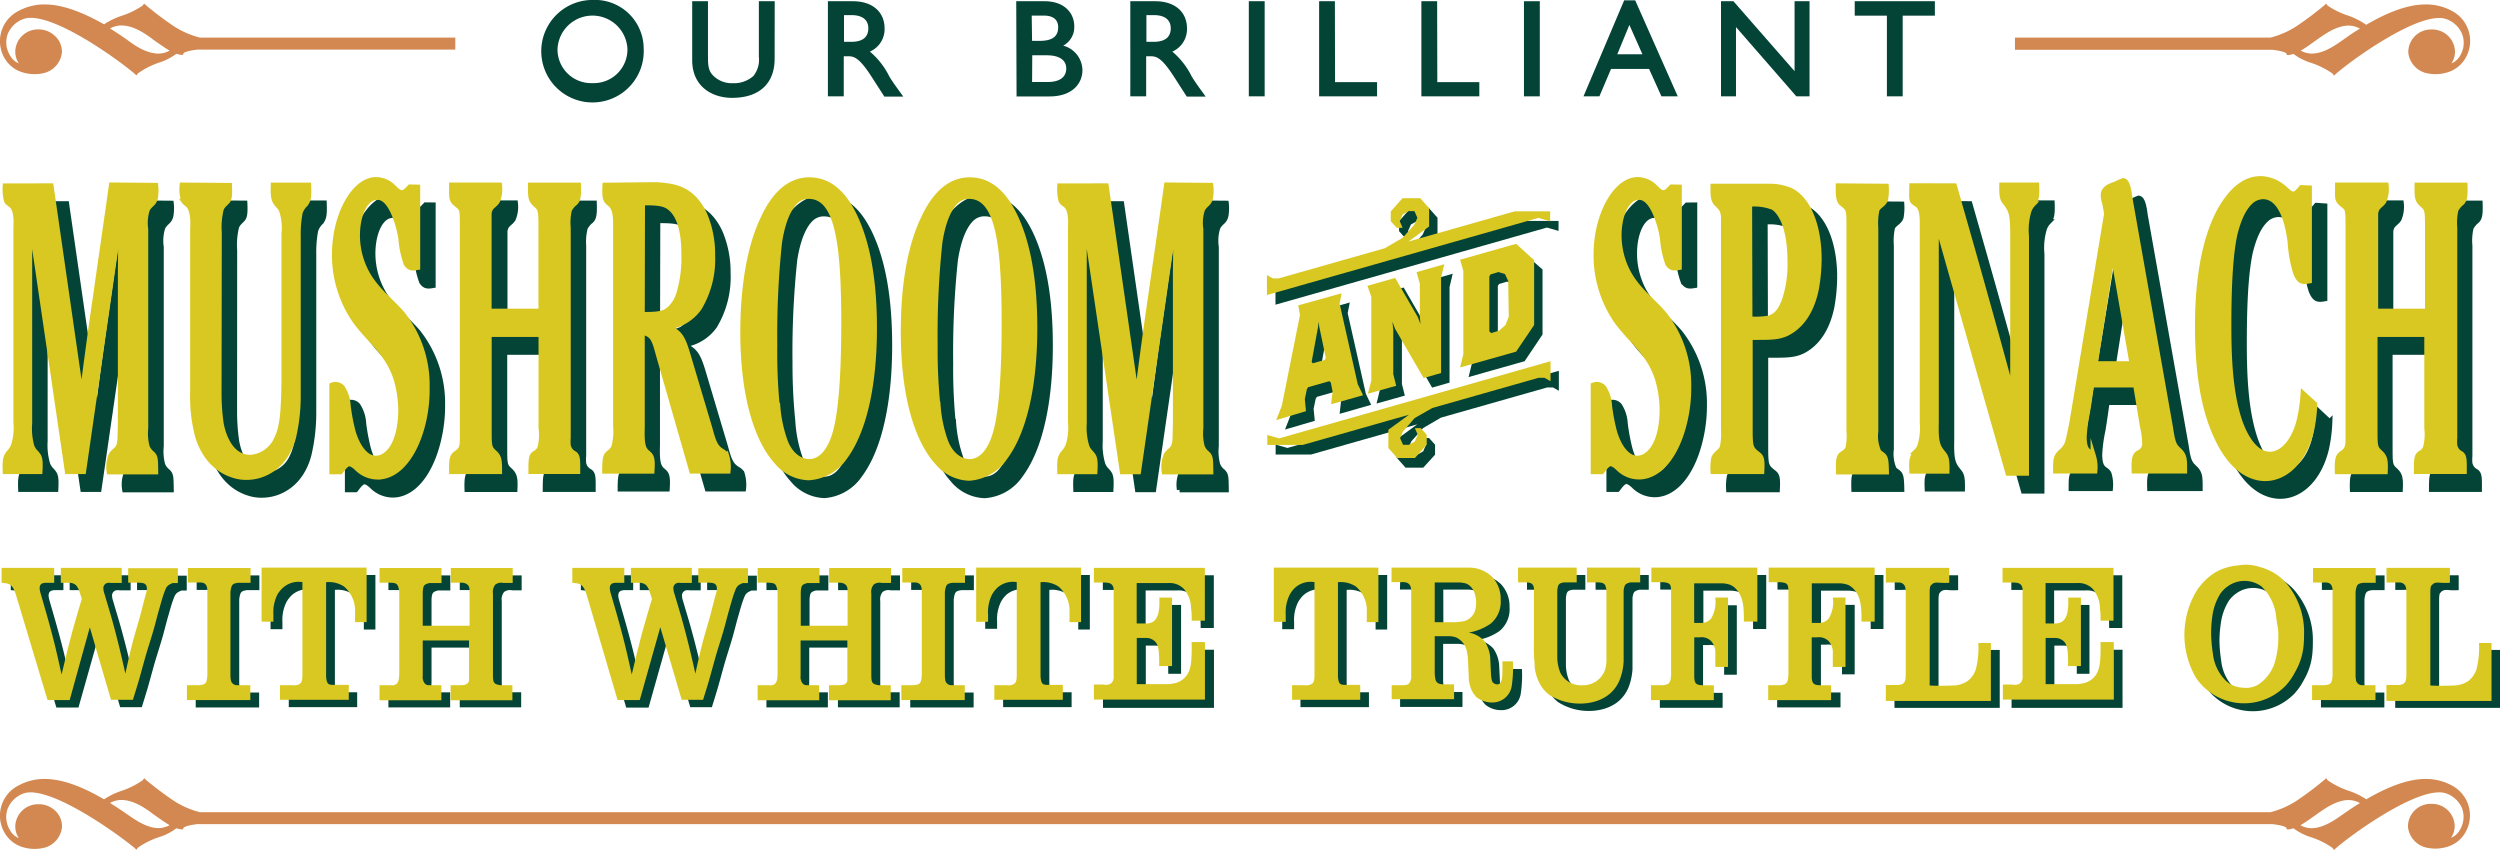 <svg xmlns="http://www.w3.org/2000/svg" viewBox="0 0 315.39 107.23"><defs><style>.cls-1,.cls-3,.cls-5{fill:#044437;}.cls-1,.cls-5{stroke:#044437;}.cls-1,.cls-2,.cls-5{stroke-miterlimit:10;}.cls-1,.cls-2{stroke-width:0.68px;}.cls-2,.cls-4{fill:#d9c822;}.cls-2{stroke:#d9c822;}.cls-5{stroke-width:0.31px;}.cls-6{fill:#d28850;}</style></defs><title>Asset 6</title><g id="Layer_2" data-name="Layer 2"><g id="Layer_1-2" data-name="Layer 1"><path class="cls-1" d="M8.38,25.72l3.88,26.89c.57-4.33,1.14-8.7,1.78-13,.66-4.69,1.35-9.32,2-14l5.54.05a5.37,5.37,0,0,1,0,1.24c-.09,1.13-.69,1-1.08,1.85a5.55,5.55,0,0,0-.18,2.42V56.26a6.65,6.65,0,0,0,.18,2.37,2.09,2.09,0,0,0,.54.77c.54.46.51.67.54,2.37H15.75A3.82,3.82,0,0,1,16,59.61C16.48,59,17,59,17.08,58c.06-.36.06-1.29.09-2.27,0-6.39,0-12.77,0-19.11l.09-8L12.47,61.72h-2L5.67,29V55.65A8.32,8.32,0,0,0,6,58.58a2.17,2.17,0,0,0,.51.77c.45.51.6.67.51,2.37H2.63c-.06-1.49.06-1.8.39-2.27a3.12,3.12,0,0,0,.66-1,7.66,7.66,0,0,0,.3-3V31c0-.31.18-2.16-.57-2.83-.24-.21-.51-.31-.63-.62a5.8,5.8,0,0,1-.15-1.8Z"/><path class="cls-1" d="M29.57,51.84a26.67,26.67,0,0,0,.27,3.86c.3,1.6,1.26,4.27,3.7,4.27a3.93,3.93,0,0,0,3.34-2.37c.72-1.44.87-3.35.93-7.16V31.7a7,7,0,0,0-.3-2.88,2.21,2.21,0,0,0-.51-.72c-.42-.52-.6-.77-.54-2.47h4.42c.06,1.6-.06,1.91-.39,2.37a2.56,2.56,0,0,0-.69,1.08,14.81,14.81,0,0,0-.24,3V52.2a23,23,0,0,1-.63,5.25c-1,3.66-3.7,5-5.87,5a5.14,5.14,0,0,1-1.71-.26c-.66-.21-3.37-1.13-4.49-5a19.45,19.45,0,0,1-.6-5.51V31.18c0-.31.18-2.16-.51-3-.18-.21-.42-.31-.57-.52a4.24,4.24,0,0,1-.24-2.06l5.93.05c.09,2-.18,1.85-.69,2.42a1.6,1.6,0,0,0-.36.57,9.47,9.47,0,0,0-.24,2.94Z"/><path class="cls-1" d="M54.62,25.88V36c-.6.1-1,.16-1.41-.46a11.94,11.94,0,0,1-.66-3.14,13,13,0,0,0-1-3.4c-.75-1.6-1.5-1.85-2-1.85-1.56,0-2.53,2.27-2.53,4.84a10,10,0,0,0,.45,2.94c1.05,3.4,3.43,4.84,5.27,7a14.44,14.44,0,0,1,3.07,9.22,18,18,0,0,1-.45,4.12c-.93,4.22-3.13,7.16-5.81,7.16a3.71,3.71,0,0,1-2.5-1c-.06-.05-.63-.67-1.08-.67s-1,.88-1.11,1H43.85V50.86a1.13,1.13,0,0,1,1.29.31,4.6,4.6,0,0,1,.72,2.27,25.65,25.65,0,0,0,.6,3.19c.57,2,1.63,3.45,2.92,3.45a2.07,2.07,0,0,0,1.26-.46c1.78-1.34,1.9-4.64,1.9-5.61A14.1,14.1,0,0,0,52,50.08c-1.09-3.45-3.46-4.89-5.24-7.42a14.55,14.55,0,0,1-2.56-8.4,15.06,15.06,0,0,1,.42-3.45c.84-3.4,2.74-5.87,4.81-5.87a3.11,3.11,0,0,1,1.93.72c.42.36.87.93,1.26.93s.54-.15,1.08-.72Z"/><path class="cls-1" d="M65,25.62a4,4,0,0,1-.27,2c-.39.62-.93.62-1.05,1.55,0,.26,0,1.29,0,2.16V41.53h6.59V31c0-2.63-.09-2.32-.9-3.14-.36-.41-.45-.72-.42-2.21h6c.06,1.75-.12,2-.6,2.37a3.16,3.16,0,0,0-.54.72A7.17,7.17,0,0,0,73.61,31V56.26c0,.41,0,.82,0,1.24a5.24,5.24,0,0,0,0,.93,1.46,1.46,0,0,0,.81,1.08c.42.31.39.82.39,2.21h-6c0-1.65.06-2,.51-2.27a1.49,1.49,0,0,0,.63-.67,6.63,6.63,0,0,0,.18-2.52V44.42H63.65V56.37c0,2.11,0,2.37.63,2.94s.72,1,.66,2.42h-6c-.06-1.85.18-2,.69-2.37s.66-.72.66-1.65V30.82c0-2.16,0-2.21-.72-2.78s-.6-.77-.6-2.42Z"/><path class="cls-1" d="M84.79,25.57c1.81.15,3.52.31,5,2.06a7.5,7.5,0,0,1,1.11,1.85,12.91,12.91,0,0,1,.93,5,11.94,11.94,0,0,1-1.69,6.64,5.76,5.76,0,0,1-4,2.37c1.63.77,1.93,1.29,2.68,3.86l2.68,9c.45,1.7.72,2.22,1.23,2.63.3.26.69.36.87.77a4.75,4.75,0,0,1,.18,1.91H89.25L85,47c-.57-2.16-.78-2.52-2.08-2.88V56.16c-.06,2,.09,2.68.6,3.14s.75.52.63,2.37H78.26c0-2.11.21-2,.75-2.47a1.43,1.43,0,0,0,.42-.62,7.43,7.43,0,0,0,.21-2.52V31c0-1.39,0-2.37-.63-3-.57-.51-.81-.46-.72-2.42ZM82.93,41.95c1.93,0,2.89-.05,3.64-.88a4.32,4.32,0,0,0,1-1.7,15.45,15.45,0,0,0,.66-4.79c0-.93.06-4.48-1.63-6-.78-.72-1.71-.77-3.64-.77Z"/><path class="cls-1" d="M98,30.2c.21-.41.39-.88.63-1.29.75-1.39,2.41-4,5.39-4,3.13,0,4.73,2.63,5.57,4.27,1.23,2.47,2.62,6.75,2.62,14.32,0,2.06,0,11.33-3.73,16.38A5.92,5.92,0,0,1,104,62.5a5.43,5.43,0,0,1-4-2c-2-2.21-4.27-7.06-4.27-16.53C95.72,42,95.75,35.46,98,30.2Zm2,23A17,17,0,0,0,101,58c.9,2.21,2.47,2.47,3,2.47,1,0,2.62-.67,3.46-4.27.6-2.52.93-6.85.93-13.24,0-10.15-.81-16-4.45-16a2.32,2.32,0,0,0-1.5.52c-.75.62-1.71,2.11-2.2,5.3a110.53,110.53,0,0,0-.6,13A70,70,0,0,0,100,53.18Z"/><path class="cls-1" d="M118.27,30.2c.21-.41.39-.88.63-1.29.75-1.39,2.41-4,5.39-4,3.13,0,4.73,2.63,5.57,4.27,1.23,2.47,2.62,6.75,2.62,14.32,0,2.06,0,11.33-3.73,16.38a5.92,5.92,0,0,1-4.54,2.63,5.43,5.43,0,0,1-4-2c-2-2.21-4.27-7.06-4.27-16.53C116,42,116,35.46,118.27,30.2Zm2,23a17,17,0,0,0,1,4.79c.9,2.21,2.47,2.47,3,2.47,1,0,2.62-.67,3.46-4.27.6-2.52.93-6.85.93-13.24,0-10.15-.81-16-4.45-16a2.32,2.32,0,0,0-1.5.52c-.75.62-1.71,2.11-2.2,5.3a110.5,110.5,0,0,0-.6,13A70,70,0,0,0,120.22,53.18Z"/><path class="cls-1" d="M141.48,25.72l3.88,26.89c.57-4.33,1.14-8.7,1.78-13,.66-4.69,1.35-9.32,2-14l5.54.05a5.39,5.39,0,0,1,0,1.24c-.09,1.13-.69,1-1.08,1.85a5.55,5.55,0,0,0-.18,2.42V56.26a6.65,6.65,0,0,0,.18,2.37,2.09,2.09,0,0,0,.54.77c.54.46.51.67.54,2.37h-5.87a3.82,3.82,0,0,1,.27-2.16c.45-.62.93-.62,1.05-1.6.06-.36.06-1.29.09-2.27,0-6.39,0-12.77,0-19.11l.09-8-4.79,33.12h-2L138.78,29V55.65a8.32,8.32,0,0,0,.33,2.94,2.17,2.17,0,0,0,.51.77c.45.51.6.67.51,2.37h-4.39c-.06-1.49.06-1.8.39-2.27a3.11,3.11,0,0,0,.66-1,7.66,7.66,0,0,0,.3-3V31c0-.31.18-2.16-.57-2.83-.24-.21-.51-.31-.63-.62a5.81,5.81,0,0,1-.15-1.8Z"/><path class="cls-1" d="M213.78,25.88V36c-.6.1-1,.16-1.41-.46a11.94,11.94,0,0,1-.66-3.14,13,13,0,0,0-1-3.4c-.75-1.6-1.5-1.85-2-1.85-1.56,0-2.53,2.27-2.53,4.84a10,10,0,0,0,.45,2.94c1.05,3.4,3.43,4.84,5.27,7A14.45,14.45,0,0,1,215,51.11a18.12,18.12,0,0,1-.45,4.12c-.93,4.22-3.13,7.16-5.81,7.16a3.71,3.71,0,0,1-2.5-1c-.06-.05-.63-.67-1.08-.67s-1,.88-1.11,1H203V50.86a1.13,1.13,0,0,1,1.29.31,4.6,4.6,0,0,1,.72,2.27,25.7,25.7,0,0,0,.6,3.19c.57,2,1.63,3.45,2.92,3.45a2.07,2.07,0,0,0,1.26-.46c1.78-1.34,1.9-4.64,1.9-5.61a14.05,14.05,0,0,0-.57-3.91c-1.08-3.45-3.46-4.89-5.24-7.42a14.55,14.55,0,0,1-2.56-8.4,15.05,15.05,0,0,1,.42-3.45c.84-3.4,2.74-5.87,4.81-5.87a3.11,3.11,0,0,1,1.93.72c.42.36.87.93,1.26.93s.54-.15,1.08-.72Z"/><path class="cls-1" d="M225.26,25.77a6.65,6.65,0,0,1,2.59.52c2.23,1.08,3.58,4.48,3.58,8.65a22.19,22.19,0,0,1-.33,3.66c-.78,4-2.86,5.25-3.67,5.67-1.17.57-2.26.52-4.7.52V56c0,2.58,0,2.83.93,3.55.48.36.63.57.54,2.21H218.1a6.71,6.71,0,0,1,.09-1.65c.21-.62.84-.77,1.08-1.39a8.28,8.28,0,0,0,.15-2.27V31.59c0-.52,0-1.08,0-1.65a2.51,2.51,0,0,0-.24-1.29,4,4,0,0,0-.66-.72c-.33-.41-.45-.72-.42-2.16ZM222.7,42.51a10.54,10.54,0,0,0,2.41-.1c.9-.26,1.5-.93,2-2.32a14.29,14.29,0,0,0,.69-4.89c0-4.17-1.14-6.18-2.14-6.8a6.54,6.54,0,0,0-3-.41Z"/><path class="cls-1" d="M239.9,25.77a6.81,6.81,0,0,1-.09,1.65c-.21.62-.84.77-1.08,1.29a7.84,7.84,0,0,0-.15,2.27v25.7a4.82,4.82,0,0,0,.36,2.52c.15.15.33.26.51.41.39.31.42.77.45,2.11h-6c-.06-1.8.09-2,.57-2.32a2,2,0,0,0,.6-.57,7.23,7.23,0,0,0,.15-2.27V30.93c0-2.11,0-2.27-.69-2.83-.48-.36-.69-.52-.66-2.37Z"/><path class="cls-1" d="M248.49,25.72c1.29,4.53,2.59,9.06,3.85,13.6,1.2,4.27,2.38,8.55,3.55,12.88V31.75c0-2.42-.21-3-.84-3.81-.42-.52-.57-.72-.54-2.32h4.36c.06,1.6-.09,1.85-.45,2.37a2.28,2.28,0,0,0-.57,1,8.46,8.46,0,0,0-.27,3.09V61.93h-2.29l-9.09-32V55.54c-.06,2.42.15,3,.81,3.81.42.51.57.72.54,2.32h-4.4c-.06-1.44,0-1.7.57-2.47a1.8,1.8,0,0,0,.48-.82,7.82,7.82,0,0,0,.27-2.83V31c0-1.18.06-2.52-.69-3s-.66-.41-.63-2.32Z"/><path class="cls-1" d="M275.77,56.21c.3,2.11.51,2.27,1.14,2.88s.63,1.13.63,2.52h-6.32c-.06-1.6.09-2,.57-2.27a1.24,1.24,0,0,0,.75-1.34,9.82,9.82,0,0,0-.27-2l-.87-5.25h-5.6c-.18,1.24-.33,2.47-.57,3.76a18.27,18.27,0,0,0-.36,2.83c0,2.11.84,1.7,1.17,2.42a4.74,4.74,0,0,1,.18,1.85h-4.91c0-1.49,0-1.8.75-2.47a2.44,2.44,0,0,0,.84-1.44c.15-.57.27-1.24.42-1.91l4.4-26.58c-.06-.46-.15-.93-.24-1.39a3.4,3.4,0,0,1-.18-1,.94.94,0,0,1,.21-.62c.33-.46,1-.62,1.48-.82a7.67,7.67,0,0,1,.81-.36c.51.05.69,1.18.81,2.11Zm-9.51-8.09H271L268.49,34Z"/><path class="cls-1" d="M293.27,26V37.67c-.81.15-1.23.15-1.69-1a16.4,16.4,0,0,1-.69-3.86,19.55,19.55,0,0,0-.45-2.37c-.3-1-1.05-3.4-3-3.4a2.39,2.39,0,0,0-1.35.46c-1.45,1.13-2,3.5-2.2,4.22-.51,2.32-.78,5.82-.78,11.59,0,4.17.18,8.81,1.5,12.41.84,2.21,2.11,3.86,3.7,3.86s3.1-1.7,3.73-4.33a20.06,20.06,0,0,0,.48-3.3l1.38,1.29a19.16,19.16,0,0,1-.42,3.35c-.93,3.91-3.34,6-5.81,6-1.33,0-4-.62-6.11-5.2-1.17-2.52-2.41-6.54-2.41-14,0-9,2-13.8,3.76-16.07.57-.77,2-2.52,4.15-2.52a4.57,4.57,0,0,1,2.53.82c.81.57,1.14,1.13,1.6,1.13.27,0,.51-.15,1.05-.82Z"/><path class="cls-1" d="M302.91,25.62a4,4,0,0,1-.27,2c-.39.62-.93.62-1.05,1.55,0,.26,0,1.29,0,2.16V41.53h6.59V31c0-2.63-.09-2.32-.9-3.14-.36-.41-.45-.72-.42-2.21h6c.06,1.75-.12,2-.6,2.37a3.15,3.15,0,0,0-.54.72,7.17,7.17,0,0,0-.15,2.27V56.26c0,.41,0,.82,0,1.24a5.24,5.24,0,0,0,0,.93,1.46,1.46,0,0,0,.81,1.08c.42.31.39.82.39,2.21h-6c0-1.65.06-2,.51-2.27a1.49,1.49,0,0,0,.63-.67,6.63,6.63,0,0,0,.18-2.52V44.42h-6.59V56.37c0,2.11,0,2.37.63,2.94s.72,1,.66,2.42h-6c-.06-1.85.18-2,.69-2.37s.66-.72.66-1.65V30.82c0-2.16,0-2.21-.72-2.78s-.6-.77-.6-2.42Z"/><path class="cls-2" d="M6.42,23.47l3.88,26.89c.57-4.33,1.14-8.7,1.78-13,.66-4.69,1.35-9.32,2-14l5.54.05a5.37,5.37,0,0,1,0,1.24c-.09,1.13-.69,1-1.08,1.85a5.55,5.55,0,0,0-.18,2.42V54a6.65,6.65,0,0,0,.18,2.37,2.09,2.09,0,0,0,.54.77c.54.46.51.67.54,2.37H13.8a3.82,3.82,0,0,1,.27-2.16c.45-.62.93-.62,1.05-1.6.06-.36.06-1.29.09-2.27,0-6.39,0-12.77,0-19.11l.09-8L10.52,59.47h-2L3.72,26.77V53.4A8.32,8.32,0,0,0,4,56.33a2.17,2.17,0,0,0,.51.77c.45.51.6.67.51,2.37H.68c-.06-1.49.06-1.8.39-2.27a3.11,3.11,0,0,0,.66-1,7.66,7.66,0,0,0,.3-3V28.73c0-.31.18-2.16-.57-2.83-.24-.21-.51-.31-.63-.62a5.81,5.81,0,0,1-.15-1.8Z"/><path class="cls-2" d="M27.61,49.59a26.67,26.67,0,0,0,.27,3.86c.3,1.6,1.26,4.27,3.7,4.27a3.93,3.93,0,0,0,3.34-2.37c.72-1.44.87-3.35.93-7.16V29.45a7,7,0,0,0-.3-2.88,2.21,2.21,0,0,0-.51-.72c-.42-.52-.6-.77-.54-2.47h4.42c.06,1.6-.06,1.91-.39,2.37a2.56,2.56,0,0,0-.69,1.08,14.81,14.81,0,0,0-.24,3V49.95A23,23,0,0,1,37,55.2c-1,3.66-3.7,5-5.87,5a5.14,5.14,0,0,1-1.71-.26c-.66-.21-3.37-1.13-4.49-5a19.43,19.43,0,0,1-.6-5.51V28.93c0-.31.18-2.16-.51-3-.18-.21-.42-.31-.57-.52A4.24,4.24,0,0,1,23,23.37l5.93.05c.09,2-.18,1.85-.69,2.42a1.6,1.6,0,0,0-.36.57,9.47,9.47,0,0,0-.24,2.94Z"/><path class="cls-2" d="M52.67,23.63V33.72c-.6.1-1,.16-1.41-.46a11.93,11.93,0,0,1-.66-3.14,13,13,0,0,0-1-3.4c-.75-1.6-1.5-1.85-2-1.85-1.56,0-2.53,2.27-2.53,4.84a10,10,0,0,0,.45,2.94c1.05,3.4,3.43,4.84,5.27,7a14.45,14.45,0,0,1,3.07,9.22A18,18,0,0,1,53.45,53c-.93,4.22-3.13,7.16-5.81,7.16a3.71,3.71,0,0,1-2.5-1c-.06-.05-.63-.67-1.08-.67s-1,.88-1.11,1H41.89V48.61a1.13,1.13,0,0,1,1.29.31,4.6,4.6,0,0,1,.72,2.27,25.69,25.69,0,0,0,.6,3.19c.57,2,1.63,3.45,2.92,3.45a2.07,2.07,0,0,0,1.26-.46c1.78-1.34,1.9-4.64,1.9-5.61A14.11,14.11,0,0,0,50,47.83c-1.09-3.45-3.46-4.89-5.24-7.42A14.55,14.55,0,0,1,42.22,32a15.06,15.06,0,0,1,.42-3.45c.84-3.4,2.74-5.87,4.81-5.87a3.11,3.11,0,0,1,1.93.72c.42.36.87.93,1.26.93s.54-.15,1.08-.72Z"/><path class="cls-2" d="M63,23.37a4,4,0,0,1-.27,2c-.39.62-.93.62-1.05,1.55,0,.26,0,1.29,0,2.16V39.28h6.59V28.73c0-2.63-.09-2.32-.9-3.14-.36-.41-.45-.72-.42-2.21h6c.06,1.75-.12,2-.6,2.37a3.15,3.15,0,0,0-.54.72,7.17,7.17,0,0,0-.15,2.27V54c0,.41,0,.82,0,1.24a5.24,5.24,0,0,0,0,.93,1.46,1.46,0,0,0,.81,1.08c.42.31.39.82.39,2.21H67c0-1.65.06-2,.51-2.27a1.49,1.49,0,0,0,.63-.67A6.63,6.63,0,0,0,68.28,54V42.17H61.69V54.12c0,2.11,0,2.37.63,2.94S63,58,63,59.47H57c-.06-1.85.18-2,.69-2.37s.66-.72.66-1.65V28.57c0-2.16,0-2.21-.72-2.78S57,25,57,23.37Z"/><path class="cls-2" d="M82.84,23.32c1.81.15,3.52.31,5,2.06a7.5,7.5,0,0,1,1.11,1.85,12.91,12.91,0,0,1,.93,5,11.94,11.94,0,0,1-1.69,6.64,5.75,5.75,0,0,1-4,2.37c1.63.77,1.93,1.29,2.68,3.86l2.68,9c.45,1.7.72,2.22,1.23,2.63.3.26.69.36.87.77a4.75,4.75,0,0,1,.18,1.91H87.29L83.08,44.74c-.57-2.16-.78-2.52-2.08-2.88V53.91c-.06,2,.09,2.68.6,3.14s.75.52.63,2.37H76.31c0-2.11.21-2,.75-2.47a1.43,1.43,0,0,0,.42-.62,7.43,7.43,0,0,0,.21-2.52v-25c0-1.39,0-2.37-.63-3-.57-.51-.81-.46-.72-2.42ZM81,39.7c1.93,0,2.89-.05,3.64-.88a4.32,4.32,0,0,0,1-1.7,15.45,15.45,0,0,0,.66-4.79c0-.93.06-4.48-1.63-6-.78-.72-1.71-.77-3.64-.77Z"/><path class="cls-2" d="M96.08,28c.21-.41.39-.88.63-1.29.75-1.39,2.41-4,5.39-4,3.13,0,4.73,2.63,5.57,4.27,1.23,2.47,2.62,6.75,2.62,14.32,0,2.06,0,11.33-3.73,16.38A5.92,5.92,0,0,1,102,60.25a5.43,5.43,0,0,1-4-2c-2-2.21-4.27-7.06-4.27-16.53C93.76,39.75,93.79,33.21,96.08,28Zm2,23a17,17,0,0,0,1,4.79c.9,2.21,2.47,2.47,3,2.47,1,0,2.62-.67,3.46-4.27.6-2.52.93-6.85.93-13.24,0-10.15-.81-16-4.45-16a2.32,2.32,0,0,0-1.5.52c-.75.62-1.71,2.11-2.2,5.3a110.54,110.54,0,0,0-.6,13A70,70,0,0,0,98,50.92Z"/><path class="cls-2" d="M116.31,28c.21-.41.39-.88.63-1.29.75-1.39,2.41-4,5.39-4,3.13,0,4.73,2.63,5.57,4.27,1.23,2.47,2.62,6.75,2.62,14.32,0,2.06,0,11.33-3.73,16.38a5.92,5.92,0,0,1-4.54,2.63,5.43,5.43,0,0,1-4-2c-2-2.21-4.27-7.06-4.27-16.53C114,39.75,114,33.21,116.31,28Zm2,23a17,17,0,0,0,1,4.79c.9,2.21,2.47,2.47,3,2.47,1,0,2.62-.67,3.46-4.27.6-2.52.93-6.85.93-13.24,0-10.15-.81-16-4.45-16a2.32,2.32,0,0,0-1.5.52c-.75.62-1.71,2.11-2.2,5.3a110.54,110.54,0,0,0-.6,13A70,70,0,0,0,118.27,50.92Z"/><path class="cls-2" d="M139.53,23.47l3.88,26.89c.57-4.33,1.14-8.7,1.78-13,.66-4.69,1.35-9.32,2-14l5.54.05a5.37,5.37,0,0,1,0,1.24c-.09,1.13-.69,1-1.08,1.85a5.55,5.55,0,0,0-.18,2.42V54a6.65,6.65,0,0,0,.18,2.37,2.09,2.09,0,0,0,.54.77c.54.46.51.67.54,2.37H146.9a3.82,3.82,0,0,1,.27-2.16c.45-.62.93-.62,1.05-1.6.06-.36.06-1.29.09-2.27,0-6.39,0-12.77,0-19.11l.09-8-4.79,33.12h-2l-4.85-32.7V53.4a8.31,8.31,0,0,0,.33,2.94,2.17,2.17,0,0,0,.51.77c.45.51.6.67.51,2.37h-4.39c-.06-1.49.06-1.8.39-2.27a3.11,3.11,0,0,0,.66-1,7.66,7.66,0,0,0,.3-3V28.73c0-.31.18-2.16-.57-2.83-.24-.21-.51-.31-.63-.62a5.81,5.81,0,0,1-.15-1.8Z"/><path class="cls-2" d="M211.83,23.63V33.72c-.6.1-1,.16-1.41-.46a11.93,11.93,0,0,1-.66-3.14,13,13,0,0,0-1-3.4c-.75-1.6-1.5-1.85-2-1.85-1.56,0-2.53,2.27-2.53,4.84a10,10,0,0,0,.45,2.94c1.05,3.4,3.43,4.84,5.27,7a14.45,14.45,0,0,1,3.07,9.22,18.12,18.12,0,0,1-.45,4.12c-.93,4.22-3.13,7.16-5.81,7.16a3.71,3.71,0,0,1-2.5-1c-.06-.05-.63-.67-1.08-.67s-1,.88-1.11,1h-1.05V48.61a1.13,1.13,0,0,1,1.29.31,4.6,4.6,0,0,1,.72,2.27,25.66,25.66,0,0,0,.6,3.19c.57,2,1.63,3.45,2.92,3.45a2.07,2.07,0,0,0,1.26-.46c1.78-1.34,1.9-4.64,1.9-5.61a14.06,14.06,0,0,0-.57-3.91c-1.08-3.45-3.46-4.89-5.24-7.42A14.55,14.55,0,0,1,201.38,32a15.06,15.06,0,0,1,.42-3.45c.84-3.4,2.74-5.87,4.81-5.87a3.11,3.11,0,0,1,1.93.72c.42.36.87.93,1.26.93s.54-.15,1.08-.72Z"/><path class="cls-2" d="M223.3,23.52a6.65,6.65,0,0,1,2.59.52c2.23,1.08,3.58,4.48,3.58,8.65a22.24,22.24,0,0,1-.33,3.66c-.78,4-2.86,5.25-3.67,5.67-1.17.57-2.26.52-4.7.52V53.71c0,2.58,0,2.83.93,3.55.48.36.63.57.54,2.21h-6.11a6.72,6.72,0,0,1,.09-1.65c.21-.62.84-.77,1.08-1.39a8.28,8.28,0,0,0,.15-2.27V29.34c0-.52,0-1.08,0-1.65a2.51,2.51,0,0,0-.24-1.29,4,4,0,0,0-.66-.72c-.33-.41-.45-.72-.42-2.16Zm-2.56,16.74a10.54,10.54,0,0,0,2.41-.1c.9-.26,1.5-.93,2-2.32a14.29,14.29,0,0,0,.69-4.89c0-4.17-1.14-6.18-2.14-6.8a6.54,6.54,0,0,0-3-.41Z"/><path class="cls-2" d="M237.94,23.52a6.8,6.8,0,0,1-.09,1.65c-.21.62-.84.77-1.08,1.29a7.85,7.85,0,0,0-.15,2.27v25.7A4.82,4.82,0,0,0,237,57c.15.15.33.26.51.41.39.31.42.77.45,2.11h-6c-.06-1.8.09-2,.57-2.32a2,2,0,0,0,.6-.57,7.23,7.23,0,0,0,.15-2.27V28.67c0-2.11,0-2.27-.69-2.83-.48-.36-.69-.52-.66-2.37Z"/><path class="cls-2" d="M246.54,23.47c1.29,4.53,2.59,9.06,3.85,13.6,1.2,4.27,2.38,8.55,3.55,12.88V29.5c0-2.42-.21-3-.84-3.81-.42-.52-.57-.72-.54-2.32h4.36c.06,1.6-.09,1.85-.45,2.37a2.28,2.28,0,0,0-.57,1,8.47,8.47,0,0,0-.27,3.09V59.68h-2.29l-9.09-32V53.29c-.06,2.42.15,3,.81,3.81.42.51.57.72.54,2.32h-4.39c-.06-1.44,0-1.7.57-2.47a1.8,1.8,0,0,0,.48-.82,7.82,7.82,0,0,0,.27-2.83V28.78c0-1.18.06-2.52-.69-3s-.66-.41-.63-2.32Z"/><path class="cls-2" d="M273.81,54c.3,2.11.51,2.27,1.14,2.88s.63,1.13.63,2.52h-6.32c-.06-1.6.09-2,.57-2.27a1.24,1.24,0,0,0,.75-1.34,9.84,9.84,0,0,0-.27-2l-.87-5.25h-5.6c-.18,1.24-.33,2.47-.57,3.76a18.27,18.27,0,0,0-.36,2.83c0,2.11.84,1.7,1.17,2.42a4.74,4.74,0,0,1,.18,1.85h-4.91c0-1.49,0-1.8.75-2.47a2.44,2.44,0,0,0,.84-1.44c.15-.57.27-1.24.42-1.91L265.78,27c-.06-.46-.15-.93-.24-1.39a3.4,3.4,0,0,1-.18-1,.94.94,0,0,1,.21-.62c.33-.46,1-.62,1.48-.82a7.69,7.69,0,0,1,.81-.36c.51.05.69,1.18.81,2.11Zm-9.51-8.09H269l-2.47-14.16Z"/><path class="cls-2" d="M291.32,23.73V35.42c-.81.15-1.23.15-1.69-1a16.4,16.4,0,0,1-.69-3.86,19.48,19.48,0,0,0-.45-2.37c-.3-1-1.05-3.4-3-3.4a2.39,2.39,0,0,0-1.35.46c-1.45,1.13-2,3.5-2.2,4.22-.51,2.32-.78,5.82-.78,11.59,0,4.17.18,8.81,1.5,12.41.84,2.21,2.11,3.86,3.7,3.86s3.1-1.7,3.73-4.33a20.05,20.05,0,0,0,.48-3.3L292,51a19.16,19.16,0,0,1-.42,3.35c-.93,3.91-3.34,6-5.81,6-1.33,0-4-.62-6.11-5.2-1.17-2.52-2.41-6.54-2.41-14,0-9,2-13.8,3.76-16.07.57-.77,2-2.52,4.15-2.52a4.57,4.57,0,0,1,2.53.82c.81.57,1.14,1.13,1.6,1.13.27,0,.51-.15,1.05-.82Z"/><path class="cls-2" d="M301,23.37a4,4,0,0,1-.27,2c-.39.62-.93.62-1.05,1.55,0,.26,0,1.29,0,2.16V39.28h6.59V28.73c0-2.63-.09-2.32-.9-3.14-.36-.41-.45-.72-.42-2.21h6c.06,1.75-.12,2-.6,2.37a3.16,3.16,0,0,0-.54.72,7.17,7.17,0,0,0-.15,2.27V54c0,.41,0,.82,0,1.24a5.24,5.24,0,0,0,0,.93,1.46,1.46,0,0,0,.81,1.08c.42.31.39.82.39,2.21h-6c0-1.65.06-2,.51-2.27a1.49,1.49,0,0,0,.63-.67,6.63,6.63,0,0,0,.18-2.52V42.17H299.6V54.12c0,2.11,0,2.37.63,2.94s.72,1,.66,2.42h-6c-.06-1.85.18-2,.69-2.37s.66-.72.66-1.65V28.57c0-2.16,0-2.21-.72-2.78s-.6-.77-.6-2.42Z"/><path class="cls-3" d="M8,72.57v1.88H7.13c-.46,0-1,0-1,.69a2.79,2.79,0,0,0,.12.64c.55,1.91,1.11,3.81,1.6,5.74.39,1.5.71,3,1.05,4.5.45-1.88.91-3.79,1.42-5.67.37-1.29.75-2.59,1.13-3.88l-.3-.9a2.08,2.08,0,0,0-.43-.81,1.3,1.3,0,0,0-.85-.31H8.79V72.57h7.69v1.9H15.1a1.57,1.57,0,0,0-.45,0,.67.67,0,0,0-.51.71,2.28,2.28,0,0,0,.14.67c.4,1.38.83,2.74,1.19,4.12.49,1.79.91,3.57,1.32,5.38l.12.57c.28-1.26.55-2.5.87-3.74s.67-2.36,1-3.55c.26-1,.51-2,.77-2.93a2,2,0,0,0,.08-.5c0-.69-.46-.74-1-.76H17.29V72.62h6.27V74.5h-.67c-.67.29-.77.41-1.05,1.19s-.42,1.36-.63,2.07-.44,1.67-.67,2.48c-.28,1-.61,2-.89,2.93s-.61,2.17-.91,3.24-.57,1.88-.85,2.81H15.16l-2.67-9.14L9.9,89.26H7.11L3.16,75.92a7.33,7.33,0,0,0-.28-.71c-.38-.69-.85-.71-1.52-.76V72.57Z"/><path class="cls-3" d="M26.19,87.37c.89-.07,1-.21,1.09-1.21V75.35a1.66,1.66,0,0,0-.08-.43c-.2-.55-.69-.52-1.19-.5H24.81V72.59h7.91v1.86H31.18c-.77.1-.87.24-1,1.14V86.23a4.86,4.86,0,0,0,.06.55.77.77,0,0,0,.79.59h1.66v1.88h-8V87.37Z"/><path class="cls-3" d="M47.36,72.54v6.88l-1.46,0c0-.41,0-.81,0-1.21a4,4,0,0,0-1.38-3.24,3.47,3.47,0,0,0-2.27-.55V86.33c.1.86.22,1,.93,1h1.88v1.88H36.43V87.37h1.62a1.22,1.22,0,0,0,.91-.19c.24-.19.3-.48.3-1.21V74.38a2.94,2.94,0,0,0-2.41.67,3.64,3.64,0,0,0-.71.9,5,5,0,0,0-.51,2.52v.91h-1.5V72.54Z"/><path class="cls-3" d="M60.35,75.54a1.7,1.7,0,0,0-.06-.55c-.22-.59-1-.55-1-.55H58V72.59h7.81v1.88H64.6a1.22,1.22,0,0,0-1,.21,1.46,1.46,0,0,0-.3,1.14V86c0,1,.08,1.19.91,1.33h1.54v1.9H58v-1.9h1.32c.42,0,.89-.07,1-.59,0-.24,0-1,0-1.64v-3.4H54.44v4.45a1.29,1.29,0,0,0,.28,1,.66.66,0,0,0,.49.19h1.58v1.9H49v-1.9h1.42a.94.94,0,0,0,.73-.14c.34-.29.34-.79.37-1.33V75.54c-.16-1-.32-1.07-1.21-1.1H49V72.59h7.81v1.9H55.25c-.69.19-.75.33-.81,1.14v4.24h5.91Z"/><path class="cls-3" d="M79.88,72.57v1.88H79c-.46,0-1,0-1,.69a2.79,2.79,0,0,0,.12.64c.55,1.91,1.11,3.81,1.6,5.74.39,1.5.71,3,1.05,4.5.45-1.88.91-3.79,1.42-5.67.37-1.29.75-2.59,1.13-3.88l-.3-.9a2.07,2.07,0,0,0-.43-.81,1.3,1.3,0,0,0-.85-.31H80.71V72.57H88.4v1.9H87a1.57,1.57,0,0,0-.45,0,.67.67,0,0,0-.51.71,2.28,2.28,0,0,0,.14.67c.4,1.38.83,2.74,1.19,4.12.49,1.79.91,3.57,1.32,5.38l.12.57c.28-1.26.55-2.5.87-3.74s.67-2.36,1-3.55c.26-1,.51-2,.77-2.93a2,2,0,0,0,.08-.5c0-.69-.46-.74-1-.76H89.21V72.62h6.27V74.5h-.67c-.67.29-.77.41-1.05,1.19s-.42,1.36-.63,2.07-.44,1.67-.67,2.48c-.28,1-.61,2-.89,2.93s-.61,2.17-.91,3.24-.57,1.88-.85,2.81H87.08l-2.67-9.14-2.59,9.19H79L75.08,75.92a7.4,7.4,0,0,0-.28-.71c-.38-.69-.85-.71-1.52-.76V72.57Z"/><path class="cls-3" d="M108,75.54A1.7,1.7,0,0,0,108,75c-.22-.59-1-.55-1-.55h-1.27V72.59h7.81v1.88h-1.19a1.22,1.22,0,0,0-1,.21,1.46,1.46,0,0,0-.3,1.14V86c0,1,.08,1.19.91,1.33h1.54v1.9h-7.79v-1.9H107c.42,0,.89-.07,1-.59,0-.24,0-1,0-1.64v-3.4h-5.91v4.45a1.29,1.29,0,0,0,.28,1,.66.66,0,0,0,.49.19h1.58v1.9H96.69v-1.9h1.42a.94.94,0,0,0,.73-.14c.34-.29.34-.79.36-1.33V75.54c-.16-1-.32-1.07-1.21-1.1H96.69V72.59h7.81v1.9h-1.56c-.69.19-.75.33-.81,1.14v4.24H108Z"/><path class="cls-3" d="M116.32,87.37c.89-.07,1-.21,1.09-1.21V75.35a1.65,1.65,0,0,0-.08-.43c-.2-.55-.69-.52-1.19-.5h-1.19V72.59h7.91v1.86h-1.54c-.77.1-.87.24-1,1.14V86.23a4.84,4.84,0,0,0,.06.55.77.77,0,0,0,.79.59h1.66v1.88h-8V87.37Z"/><path class="cls-3" d="M137.49,72.54v6.88l-1.46,0c0-.41,0-.81,0-1.21a4,4,0,0,0-1.38-3.24,3.47,3.47,0,0,0-2.27-.55V86.33c.1.86.22,1,.93,1h1.88v1.88h-8.64V87.37h1.62a1.22,1.22,0,0,0,.91-.19c.24-.19.3-.48.3-1.21V74.38A2.94,2.94,0,0,0,127,75a3.64,3.64,0,0,0-.71.9,5,5,0,0,0-.5,2.52v.91h-1.5V72.54Z"/><path class="cls-3" d="M139.13,74.42V72.57h14v6.66h-1.66c0-.52,0-1-.08-1.55a3.82,3.82,0,0,0-.93-2.48,2.52,2.52,0,0,0-2-.71h-3.93v5.09H146a1.53,1.53,0,0,0,.73-.26c.79-.62.75-2,.73-3H149V85h-1.62c0-1.52,0-2.43-.43-3a1.57,1.57,0,0,0-1.19-.55h-1.21v5.83h4a3.72,3.72,0,0,0,.51-.07,2.56,2.56,0,0,0,1.76-1c.61-.81.69-2,.65-4.24h1.68V89.3h-14V87.4c.38,0,.77,0,1.17,0a1.45,1.45,0,0,0,.87-.07c.55-.31.46-1,.45-1.24V75.73a4.65,4.65,0,0,0,0-.52c-.1-.71-.57-.76-1.13-.79Z"/><path class="cls-3" d="M175,72.54v6.88l-1.46,0c0-.41,0-.81,0-1.21a4,4,0,0,0-1.38-3.24,3.47,3.47,0,0,0-2.27-.55V86.33c.1.86.22,1,.93,1h1.88v1.88h-8.64V87.37h1.62a1.22,1.22,0,0,0,.91-.19c.24-.19.3-.48.3-1.21V74.38a2.94,2.94,0,0,0-2.41.67,3.64,3.64,0,0,0-.71.9,5,5,0,0,0-.51,2.52v.91h-1.5V72.54Z"/><path class="cls-3" d="M176.67,72.54h9.79a4.19,4.19,0,0,1,2.91,1.17,4.08,4.08,0,0,1,1.07,2.9,3.56,3.56,0,0,1-1.27,3,6.7,6.7,0,0,1-2.77,1.12,3.52,3.52,0,0,1,2,1.09,4.27,4.27,0,0,1,.73,2.14l.1,2.1c.06.74.14,1,.4,1.12a.74.74,0,0,0,.37.12c.75,0,.65-1.31.67-1.9v-1H192a15.42,15.42,0,0,1-.16,3.19,2.45,2.45,0,0,1-2.49,2,3.11,3.11,0,0,1-1.94-.67,3.52,3.52,0,0,1-.51-.67,4.09,4.09,0,0,1-.47-1.9l-.1-2.24a5.17,5.17,0,0,0-.12-.88,2.47,2.47,0,0,0-1.33-1.83,2.74,2.74,0,0,0-1-.17h-1.82v4.76a5.83,5.83,0,0,0,.1.74c.12.38.41.59,1.11.57h1.23v1.88h-7.87V87.37h1.07c.77,0,1,0,1.21-.36a1.4,1.4,0,0,0,.18-.88V75.61c0-.45,0-1.24-1-1.24l-.67,0c-.28,0-.55,0-.81,0Zm5.42,6.88h2.69l.67-.07a2,2,0,0,0,1.76-1.45,3.87,3.87,0,0,0,.12-1c0-.43-.1-1.9-1.26-2.38a3.67,3.67,0,0,0-.81-.14h-3.18Z"/><path class="cls-3" d="M200,72.54V74.4h-1.6c-.67.12-.75.24-.85,1v8.55a5.51,5.51,0,0,0,.36,1.81,2.89,2.89,0,0,0,2.73,1.64,2.94,2.94,0,0,0,2.93-1.93,4.39,4.39,0,0,0,.18-1.45V75.45a2,2,0,0,0-.16-.69c-.16-.29-.47-.36-1.11-.36h-1.19V72.54H208V74.4H206.8c-.63.17-.73.26-.85,1,0,1.55,0,3.12,0,4.69,0,1,0,1.9,0,2.86,0,.48,0,1,0,1.45a7.58,7.58,0,0,1-.49,2.29c-1.19,2.9-4.25,3-5,3a7.16,7.16,0,0,1-3.86-1.09,4.24,4.24,0,0,1-1.09-1.19,5.87,5.87,0,0,1-.77-2.29c0-.57-.08-1.14-.1-1.71s0-1.17,0-1.79c0-1,0-2,0-3v-3a3.51,3.51,0,0,0,0-.55c-.14-.62-.51-.64-1-.67h-1V72.54Z"/><path class="cls-3" d="M210.94,87.37a3.33,3.33,0,0,0,.47-.09c.47-.19.49-.67.53-1.24V75.59c0-1-.14-1.1-.93-1.21h-1.56V72.54h13.37v6.81h-1.66c0-1.5,0-3-.89-4a2.14,2.14,0,0,0-.83-.64,3.37,3.37,0,0,0-1.17-.19h-3.38v5h.87A1.57,1.57,0,0,0,217,79a4,4,0,0,0,.51-2.64h1.6v8.76h-1.6c0-.55,0-1.12,0-1.67a2.18,2.18,0,0,0-.51-1.57,1.71,1.71,0,0,0-1.46-.5h-.69v4.88a2.29,2.29,0,0,0,.08.67c.12.36.42.48,1.05.48h1.34v1.88H209.4V87.37Z"/><path class="cls-3" d="M225.74,87.37a3.36,3.36,0,0,0,.46-.09c.47-.19.49-.67.53-1.24V75.59c0-1-.14-1.1-.93-1.21h-1.56V72.54h13.37v6.81H236c0-1.5,0-3-.89-4a2.15,2.15,0,0,0-.83-.64,3.37,3.37,0,0,0-1.17-.19h-3.38v5h.87a1.57,1.57,0,0,0,1.27-.57,4,4,0,0,0,.51-2.64h1.6v8.76h-1.6c0-.55,0-1.12,0-1.67a2.17,2.17,0,0,0-.51-1.57,1.71,1.71,0,0,0-1.46-.5h-.69v4.88a2.29,2.29,0,0,0,.08.67c.12.36.42.48,1.05.48h1.34v1.88H224.2V87.37Z"/><path class="cls-3" d="M240.52,87.35a1.78,1.78,0,0,0,.53-.09c.32-.14.49-.41.49-1.21V75.54a3.64,3.64,0,0,0-.06-.5.8.8,0,0,0-.87-.62,6.69,6.69,0,0,0-.69,0l-.89,0V72.57h8v1.88a9.34,9.34,0,0,1-1.15,0c-.1,0-.69-.12-1,.17s-.26.29-.32.79V87.35a27.13,27.13,0,0,0,2.77,0,3.44,3.44,0,0,0,2-.55,3.07,3.07,0,0,0,1.07-1.55,11.25,11.25,0,0,0,.3-3.26h1.58v7.31H239V87.35Z"/><path class="cls-3" d="M253.74,74.42V72.57h14v6.66h-1.66c0-.52,0-1-.08-1.55a3.82,3.82,0,0,0-.93-2.48,2.52,2.52,0,0,0-2-.71h-3.93v5.09h1.4a1.53,1.53,0,0,0,.73-.26c.79-.62.75-2,.73-3h1.6V85H262c0-1.52,0-2.43-.43-3a1.57,1.57,0,0,0-1.19-.55h-1.21v5.83h4a3.73,3.73,0,0,0,.51-.07,2.56,2.56,0,0,0,1.76-1c.61-.81.69-2,.65-4.24h1.68V89.3h-14V87.4c.38,0,.77,0,1.17,0a1.45,1.45,0,0,0,.87-.07c.55-.31.46-1,.45-1.24V75.73a4.69,4.69,0,0,0,0-.52c-.1-.71-.57-.76-1.13-.79Z"/><path class="cls-3" d="M278.55,75a7,7,0,0,1,2.25-2,6.92,6.92,0,0,1,2.22-.71c.1,0,.89-.14,1.46-.14a5.89,5.89,0,0,1,1.78.31A6.57,6.57,0,0,1,289.88,75a9.52,9.52,0,0,1,1.9,6c0,.26,0,.81-.06,1.45a8.06,8.06,0,0,1-1.07,3.33,7.63,7.63,0,0,1-1.23,1.76,7.31,7.31,0,0,1-11.25-1,10.74,10.74,0,0,1,.38-11.5Zm9.73,3.9a6.15,6.15,0,0,0-1.86-4,3.62,3.62,0,0,0-4.35,0,3.58,3.58,0,0,0-.91.93,7.08,7.08,0,0,0-1,2.9A14.29,14.29,0,0,0,280,81a19.14,19.14,0,0,0,.22,2.38,5.68,5.68,0,0,0,1.6,3.38,3.66,3.66,0,0,0,1.09.69,4.68,4.68,0,0,0,1.42.24,3.07,3.07,0,0,0,1.52-.36,5.15,5.15,0,0,0,2.22-3,11.59,11.59,0,0,0,.37-2.07,14.13,14.13,0,0,0,0-2.07C288.41,79.8,288.34,79.35,288.29,78.92Z"/><path class="cls-3" d="M294.29,87.37c.89-.07,1-.21,1.09-1.21V75.35a1.65,1.65,0,0,0-.08-.43c-.2-.55-.69-.52-1.19-.5h-1.19V72.59h7.91v1.86h-1.54c-.77.1-.87.24-1,1.14V86.23a4.84,4.84,0,0,0,.06.55.77.77,0,0,0,.79.59h1.66v1.88h-8V87.37Z"/><path class="cls-3" d="M303.67,87.35a1.78,1.78,0,0,0,.53-.09c.32-.14.49-.41.49-1.21V75.54a3.62,3.62,0,0,0-.06-.5.8.8,0,0,0-.87-.62,6.69,6.69,0,0,0-.69,0l-.89,0V72.57h8v1.88a9.34,9.34,0,0,1-1.15,0c-.1,0-.69-.12-1,.17s-.26.29-.32.79V87.35a27.13,27.13,0,0,0,2.77,0,3.44,3.44,0,0,0,2-.55,3.07,3.07,0,0,0,1.07-1.55,11.26,11.26,0,0,0,.3-3.26h1.58v7.31H302.17V87.35Z"/><path class="cls-4" d="M6.84,71.64v1.88H6c-.46,0-1,0-1,.69a2.79,2.79,0,0,0,.12.64c.55,1.91,1.11,3.81,1.6,5.74.39,1.5.71,3,1.05,4.5.45-1.88.91-3.79,1.42-5.67.37-1.29.75-2.6,1.13-3.88l-.3-.9a2.08,2.08,0,0,0-.43-.81,1.3,1.3,0,0,0-.85-.31H7.67V71.64h7.69v1.9H14a1.57,1.57,0,0,0-.45,0,.67.67,0,0,0-.51.71,2.28,2.28,0,0,0,.14.67c.4,1.38.83,2.74,1.19,4.12.49,1.79.91,3.57,1.32,5.38l.12.57c.28-1.26.55-2.5.87-3.74s.67-2.36,1-3.55c.26-1,.51-2,.77-2.93a2,2,0,0,0,.08-.5c0-.69-.46-.74-1-.76H16.17V71.68h6.27v1.88h-.67c-.67.29-.77.41-1.05,1.19s-.42,1.36-.63,2.07-.44,1.67-.67,2.48c-.28,1-.61,2-.89,2.93s-.61,2.17-.91,3.24-.57,1.88-.85,2.81H14l-2.67-9.14L8.79,88.32H6L2,75a7.44,7.44,0,0,0-.28-.71c-.38-.69-.85-.71-1.52-.76V71.64Z"/><path class="cls-4" d="M25.07,86.44c.89-.07,1-.21,1.09-1.21V74.42a1.66,1.66,0,0,0-.08-.43c-.2-.55-.69-.52-1.19-.5H23.7V71.66h7.91v1.86H30.07c-.77.1-.87.24-1,1.14V85.3a4.87,4.87,0,0,0,.06.55.77.77,0,0,0,.79.59h1.66v1.88h-8V86.44Z"/><path class="cls-4" d="M46.25,71.61v6.88l-1.46,0c0-.41,0-.81,0-1.21A4,4,0,0,0,43.41,74a3.47,3.47,0,0,0-2.27-.55V85.4c.1.86.22,1,.93,1H44v1.88H35.32V86.44h1.62a1.22,1.22,0,0,0,.91-.19c.24-.19.3-.48.3-1.21V73.44a2.94,2.94,0,0,0-2.41.67A3.64,3.64,0,0,0,35,75a5,5,0,0,0-.51,2.52v.91H33V71.61Z"/><path class="cls-4" d="M59.24,74.61a1.7,1.7,0,0,0-.06-.55c-.22-.6-1-.55-1-.55H56.87V71.66h7.81v1.88H63.49a1.22,1.22,0,0,0-1,.21,1.46,1.46,0,0,0-.3,1.14V85.11c0,1,.08,1.19.91,1.33h1.54v1.9H56.85v-1.9h1.32c.42,0,.89-.07,1-.59,0-.24,0-1,0-1.64V80.8H53.33v4.45a1.29,1.29,0,0,0,.28,1,.66.66,0,0,0,.49.19h1.58v1.9H47.88v-1.9H49.3A.94.94,0,0,0,50,86.3c.34-.29.34-.79.37-1.33V74.61c-.16-1-.32-1.07-1.21-1.1H47.88V71.66H55.7v1.9H54.14c-.69.19-.75.33-.81,1.14v4.24h5.91Z"/><path class="cls-4" d="M78.76,71.64v1.88h-.83c-.46,0-1,0-1,.69a2.79,2.79,0,0,0,.12.64c.55,1.91,1.11,3.81,1.6,5.74.39,1.5.71,3,1.05,4.5.45-1.88.91-3.79,1.42-5.67.37-1.29.75-2.6,1.13-3.88l-.3-.9a2.07,2.07,0,0,0-.43-.81,1.3,1.3,0,0,0-.85-.31H79.59V71.64h7.69v1.9H85.91a1.57,1.57,0,0,0-.45,0,.67.67,0,0,0-.51.71,2.28,2.28,0,0,0,.14.67c.4,1.38.83,2.74,1.19,4.12.49,1.79.91,3.57,1.32,5.38l.12.57c.28-1.26.55-2.5.87-3.74s.67-2.36,1-3.55c.26-1,.51-2,.77-2.93a2,2,0,0,0,.08-.5c0-.69-.46-.74-1-.76H88.09V71.68h6.27v1.88H93.7c-.67.29-.77.41-1.05,1.19s-.42,1.36-.63,2.07-.44,1.67-.67,2.48c-.28,1-.61,2-.89,2.93s-.61,2.17-.91,3.24-.57,1.88-.85,2.81H86L83.3,79.13l-2.59,9.19H77.91L74,75a7.53,7.53,0,0,0-.28-.71c-.38-.69-.85-.71-1.52-.76V71.64Z"/><path class="cls-4" d="M106.93,74.61a1.7,1.7,0,0,0-.06-.55c-.22-.6-1-.55-1-.55h-1.27V71.66h7.81v1.88h-1.19a1.22,1.22,0,0,0-1,.21,1.46,1.46,0,0,0-.3,1.14V85.11c0,1,.08,1.19.91,1.33h1.54v1.9h-7.79v-1.9h1.32c.42,0,.89-.07,1-.59,0-.24,0-1,0-1.64V80.8H101v4.45a1.29,1.29,0,0,0,.28,1,.66.66,0,0,0,.49.19h1.58v1.9H95.58v-1.9H97a.94.94,0,0,0,.73-.14c.34-.29.34-.79.36-1.33V74.61c-.16-1-.32-1.07-1.21-1.1H95.58V71.66h7.81v1.9h-1.56c-.69.19-.75.33-.81,1.14v4.24h5.91Z"/><path class="cls-4" d="M115.2,86.44c.89-.07,1-.21,1.09-1.21V74.42a1.65,1.65,0,0,0-.08-.43c-.2-.55-.69-.52-1.19-.5h-1.19V71.66h7.91v1.86H120.2c-.77.1-.87.24-1,1.14V85.3a4.85,4.85,0,0,0,.06.55.77.77,0,0,0,.79.59h1.66v1.88h-8V86.44Z"/><path class="cls-4" d="M136.38,71.61v6.88l-1.46,0c0-.41,0-.81,0-1.21A4,4,0,0,0,133.54,74a3.47,3.47,0,0,0-2.27-.55V85.4c.1.86.22,1,.93,1h1.88v1.88h-8.64V86.44h1.62a1.22,1.22,0,0,0,.91-.19c.24-.19.3-.48.3-1.21V73.44a2.94,2.94,0,0,0-2.41.67,3.64,3.64,0,0,0-.71.9,5,5,0,0,0-.5,2.52v.91h-1.5V71.61Z"/><path class="cls-4" d="M138,73.49V71.64h14V78.3h-1.66c0-.52,0-1-.08-1.55a3.82,3.82,0,0,0-.93-2.48,2.52,2.52,0,0,0-2-.71h-3.93v5.09h1.4a1.53,1.53,0,0,0,.73-.26c.79-.62.75-2,.73-3h1.6v8.64h-1.62c0-1.52,0-2.43-.43-3a1.57,1.57,0,0,0-1.19-.55h-1.21v5.83h4a3.66,3.66,0,0,0,.51-.07,2.56,2.56,0,0,0,1.76-1c.61-.81.69-2,.65-4.24h1.68v7.26H138v-1.9c.38,0,.77,0,1.17,0a1.45,1.45,0,0,0,.87-.07c.55-.31.46-1,.45-1.24V74.8a4.65,4.65,0,0,0,0-.52c-.1-.71-.57-.76-1.13-.79Z"/><path class="cls-4" d="M173.89,71.61v6.88l-1.46,0c0-.41,0-.81,0-1.21A4,4,0,0,0,171.06,74a3.47,3.47,0,0,0-2.27-.55V85.4c.1.86.22,1,.93,1h1.88v1.88H163V86.44h1.62a1.22,1.22,0,0,0,.91-.19c.24-.19.3-.48.3-1.21V73.44a2.94,2.94,0,0,0-2.41.67,3.64,3.64,0,0,0-.71.9,5,5,0,0,0-.51,2.52v.91h-1.5V71.61Z"/><path class="cls-4" d="M175.55,71.61h9.79a4.19,4.19,0,0,1,2.91,1.17,4.08,4.08,0,0,1,1.07,2.9,3.56,3.56,0,0,1-1.27,3,6.72,6.72,0,0,1-2.77,1.12,3.52,3.52,0,0,1,2,1.09A4.27,4.27,0,0,1,188,83l.1,2.1c.06.74.14,1,.4,1.12a.74.74,0,0,0,.37.12c.75,0,.65-1.31.67-1.91v-1h1.32a15.42,15.42,0,0,1-.16,3.19,2.45,2.45,0,0,1-2.49,2,3.11,3.11,0,0,1-1.94-.67,3.52,3.52,0,0,1-.51-.67,4.09,4.09,0,0,1-.47-1.9l-.1-2.24a5.16,5.16,0,0,0-.12-.88,2.47,2.47,0,0,0-1.33-1.83,2.74,2.74,0,0,0-1-.17H181v4.76a5.83,5.83,0,0,0,.1.74c.12.38.41.59,1.11.57h1.23v1.88h-7.87V86.44h1.07c.77,0,1,0,1.21-.36a1.4,1.4,0,0,0,.18-.88V74.68c0-.45,0-1.24-1-1.24l-.67,0c-.28,0-.55,0-.81,0ZM181,78.49h2.69l.67-.07A2,2,0,0,0,186.1,77a4,4,0,0,0,.12-1c0-.43-.1-1.9-1.26-2.38a3.71,3.71,0,0,0-.81-.14H181Z"/><path class="cls-4" d="M198.91,71.61v1.86h-1.6c-.67.12-.75.24-.85,1V83a5.5,5.5,0,0,0,.36,1.81,2.89,2.89,0,0,0,2.73,1.64,2.94,2.94,0,0,0,2.93-1.93,4.39,4.39,0,0,0,.18-1.45V74.52a2,2,0,0,0-.16-.69c-.16-.29-.47-.36-1.11-.36H200.2V71.61h6.72v1.86h-1.24c-.63.17-.73.26-.85,1,0,1.55,0,3.12,0,4.69,0,1,0,1.9,0,2.86,0,.48,0,1,0,1.45a7.58,7.58,0,0,1-.49,2.29c-1.19,2.9-4.25,3-5,3a7.17,7.17,0,0,1-3.87-1.09,4.26,4.26,0,0,1-1.09-1.19,5.87,5.87,0,0,1-.77-2.29c0-.57-.08-1.14-.1-1.71s0-1.17,0-1.79c0-1,0-2,0-3v-3a3.51,3.51,0,0,0,0-.55c-.14-.62-.51-.64-1-.67h-1V71.61Z"/><path class="cls-4" d="M209.83,86.44a3.12,3.12,0,0,0,.46-.09c.47-.19.49-.67.53-1.24V74.66c0-1-.14-1.1-.93-1.21h-1.56V71.61H221.7v6.81H220c0-1.5,0-3-.89-4a2.14,2.14,0,0,0-.83-.64,3.37,3.37,0,0,0-1.17-.19h-3.38v5h.87a1.57,1.57,0,0,0,1.27-.57,4,4,0,0,0,.51-2.64H218v8.76h-1.6c0-.55,0-1.12,0-1.67a2.18,2.18,0,0,0-.51-1.57,1.71,1.71,0,0,0-1.46-.5h-.69V85.3a2.29,2.29,0,0,0,.08.67c.12.36.42.48,1.05.48h1.34v1.88h-7.93V86.44Z"/><path class="cls-4" d="M224.62,86.44a3.09,3.09,0,0,0,.47-.09c.47-.19.49-.67.53-1.24V74.66c0-1-.14-1.1-.93-1.21h-1.56V71.61H236.5v6.81h-1.66c0-1.5,0-3-.89-4a2.14,2.14,0,0,0-.83-.64,3.37,3.37,0,0,0-1.17-.19h-3.38v5h.87a1.57,1.57,0,0,0,1.27-.57,4,4,0,0,0,.51-2.64h1.6v8.76h-1.6c0-.55,0-1.12,0-1.67a2.17,2.17,0,0,0-.51-1.57,1.71,1.71,0,0,0-1.46-.5h-.69V85.3a2.29,2.29,0,0,0,.08.67c.12.36.42.48,1.05.48H231v1.88h-7.93V86.44Z"/><path class="cls-4" d="M239.4,86.42a1.79,1.79,0,0,0,.53-.1c.32-.14.49-.41.49-1.21V74.61a3.68,3.68,0,0,0-.06-.5.8.8,0,0,0-.87-.62,6.69,6.69,0,0,0-.69,0l-.89,0V71.64h8v1.88a9.34,9.34,0,0,1-1.15,0c-.1,0-.69-.12-1,.17s-.26.29-.32.79v12a27.33,27.33,0,0,0,2.77,0,3.44,3.44,0,0,0,2-.55,3.07,3.07,0,0,0,1.07-1.55,11.25,11.25,0,0,0,.3-3.26h1.58v7.31H237.91V86.42Z"/><path class="cls-4" d="M252.63,73.49V71.64h14V78.3H265c0-.52,0-1-.08-1.55a3.82,3.82,0,0,0-.93-2.48,2.52,2.52,0,0,0-2-.71h-3.93v5.09h1.4a1.53,1.53,0,0,0,.73-.26c.79-.62.75-2,.73-3h1.6v8.64h-1.62c0-1.52,0-2.43-.43-3a1.57,1.57,0,0,0-1.19-.55h-1.21v5.83h4a3.66,3.66,0,0,0,.51-.07,2.56,2.56,0,0,0,1.76-1c.61-.81.69-2,.65-4.24h1.68v7.26h-14v-1.9c.38,0,.77,0,1.17,0a1.45,1.45,0,0,0,.87-.07c.55-.31.46-1,.45-1.24V74.8a4.69,4.69,0,0,0,0-.52c-.1-.71-.57-.76-1.13-.79Z"/><path class="cls-4" d="M277.44,74.09a7,7,0,0,1,2.25-2,6.91,6.91,0,0,1,2.22-.71c.1,0,.89-.14,1.46-.14a5.89,5.89,0,0,1,1.78.31A6.57,6.57,0,0,1,288.77,74a9.52,9.52,0,0,1,1.9,6c0,.26,0,.81-.06,1.45a8.06,8.06,0,0,1-1.07,3.33,7.62,7.62,0,0,1-1.23,1.76,7.31,7.31,0,0,1-11.25-1,10.74,10.74,0,0,1,.38-11.5Zm9.73,3.9a6.15,6.15,0,0,0-1.86-4A3.62,3.62,0,0,0,281,74a3.58,3.58,0,0,0-.91.93,7.08,7.08,0,0,0-1,2.9,14.32,14.32,0,0,0-.14,2.26,19.18,19.18,0,0,0,.22,2.38,5.68,5.68,0,0,0,1.6,3.38,3.66,3.66,0,0,0,1.09.69,4.67,4.67,0,0,0,1.42.24,3.07,3.07,0,0,0,1.52-.36,5.15,5.15,0,0,0,2.22-3,11.58,11.58,0,0,0,.37-2.07,14.13,14.13,0,0,0,0-2.07C287.29,78.87,287.23,78.42,287.17,78Z"/><path class="cls-4" d="M293.18,86.44c.89-.07,1-.21,1.09-1.21V74.42a1.65,1.65,0,0,0-.08-.43c-.2-.55-.69-.52-1.19-.5H291.8V71.66h7.91v1.86h-1.54c-.77.1-.87.24-1,1.14V85.3a4.83,4.83,0,0,0,.06.55.77.77,0,0,0,.79.59h1.66v1.88h-8V86.44Z"/><path class="cls-4" d="M302.56,86.42a1.79,1.79,0,0,0,.53-.1c.32-.14.49-.41.49-1.21V74.61a3.62,3.62,0,0,0-.06-.5.8.8,0,0,0-.87-.62,6.69,6.69,0,0,0-.69,0l-.89,0V71.64h8v1.88a9.34,9.34,0,0,1-1.15,0c-.1,0-.69-.12-1,.17s-.26.29-.32.79v12a27.33,27.33,0,0,0,2.77,0,3.44,3.44,0,0,0,2-.55,3.07,3.07,0,0,0,1.07-1.55,11.26,11.26,0,0,0,.3-3.26h1.58v7.31H301.06V86.42Z"/><path class="cls-3" d="M195.15,28.71l-34.24,9.73V35.91l.75.42h.74l13.4-3.81L178,31.26l1.49-1.68.37-.84-.37-.84h-.74l-.75.42-.37.84L178,30h-.75l-.75-.84V27.9L178,26.21h2.23l1.12,1.26v2.31l-2.6,1.9,13.4-3.81h4.47v1.26Zm.77,20.17h-.74l-13.4,3.81L179.54,54l-1.49,1.68-.37.84.37.84h.75l.74-.42.37-.84-.37-.84h.75l.75.84v1.26L179.55,59h-2.23l-1.12-1.26V55.43l2.6-1.9-13.4,3.81h-4.47V56.09l1.49.42,34.24-9.73V49.3ZM169,52.21l.18-1.6L169,49.48l-.19-.17-2.68.76-.15.25-.26,1.26.15,1.51-3.76,1.1.71-1.81L165,40.95l-.23-1.22,5.51-1.57-.26,1.35,2.29,10.17.67,1.39Zm-1.5-9.79-.08-.63-.07.67-.81,4.41.15.17,1.49-.42.15-.25Zm15.37-6.21,0,12.06-2.2.63-3.58-6.21-.34-.88.11,1v5.63l.37,1.47-3.57,1,.41-1.68V38.66l-.49-1.39,3.5-1,2.84,4.91.34.88-.08-1V37l-.41-1.47,3.5-1Zm9.47,9.36-7.07,2,.41-1.68V35.41L185.25,34l7.07-2L194.6,34v8.2Zm-1-8.91-.41-.88-.82-.25-1,.3-.15.25V43l.22.21,1-.3.82-.72.41-1.05Z"/><path class="cls-4" d="M194.07,27.49l-34.24,9.73V34.7l.75.42h.74l13.4-3.81L176.95,30l1.49-1.68.37-.84-.37-.84h-.74l-.75.42-.37.84.37.84h-.75l-.75-.84V26.68L176.94,25h2.23l1.12,1.26v2.31l-2.6,1.9,13.4-3.81h4.47v1.26Zm.77,20.17h-.74l-13.4,3.81-2.23,1.27L177,54.43l-.37.84.37.84h.75l.74-.42.37-.84-.37-.84h.75l.75.84V56.1l-1.49,1.68h-2.23l-1.12-1.26V54.22l2.6-1.9-13.4,3.81h-4.47V54.88l1.49.42,34.24-9.73v2.52ZM167.93,51l.18-1.6-.22-1.14-.19-.17-2.68.76-.15.25-.26,1.26.15,1.51L161,53l.71-1.81L164,39.74l-.22-1.22L169.25,37,169,38.3l2.29,10.17.67,1.39Zm-1.5-9.79-.08-.63-.07.67-.81,4.41.15.17,1.49-.42.15-.25ZM181.8,35l0,12.06-2.2.63L176,41.48l-.34-.88.11,1V47.2l.37,1.47-3.57,1L173,48V37.45l-.49-1.39,3.5-1L178.86,40l.34.88-.08-1V35.8l-.41-1.47,3.5-1Zm9.47,9.36-7.07,2,.41-1.68V34.19l-.41-1.43,7.07-2,2.27,2.06V41Zm-1-8.91-.41-.88-.82-.25-1,.3-.15.25v6.94l.22.21,1-.3.82-.72.41-1.05Z"/><path class="cls-5" d="M74.74.15a6,6,0,0,1,6.31,6,6.31,6.31,0,1,1-6.31-6Zm0,10.49a4.4,4.4,0,0,0,4.57-4.47,4.57,4.57,0,0,0-9.13,0A4.4,4.4,0,0,0,74.74,10.64Z"/><path class="cls-5" d="M97.57,7.43c0,2.87-1.72,4.76-5.21,4.76-2.48,0-4.88-1.39-4.88-4.59V.31h1.68V7.24c0,1.32.17,1.87.71,2.41a3.42,3.42,0,0,0,2.53,1,3.84,3.84,0,0,0,2.75-.95,3.43,3.43,0,0,0,.74-2.56V.31h1.69Z"/><path class="cls-5" d="M107.59.31c2.37,0,3.85,1.26,3.85,3.28a2.93,2.93,0,0,1-2,2.87,9.58,9.58,0,0,1,2.61,3.25c.5.81.79,1.2,1.6,2.32h-2l-1.55-2.41c-1.55-2.41-2.25-2.68-3.11-2.68h-.7V12h-1.69V.31Zm-1.27,5.12h1.08c1.81,0,2.32-.93,2.3-1.91s-.67-1.77-2.3-1.77h-1.08Z"/><path class="cls-5" d="M128.36.31h3.4c2.53,0,3.61,1.51,3.61,3a2.5,2.5,0,0,1-1.79,2.51v0a3.09,3.09,0,0,1,2.82,3.06c0,1.44-1.08,3.13-4,3.13h-4Zm1.69,5h1.12c1.67,0,2.48-.62,2.48-1.87,0-.88-.5-1.63-2-1.63H130Zm0,5.19h2.11c2,0,2.51-1,2.51-1.86,0-1.07-.83-1.82-2.6-1.82h-2Z"/><path class="cls-5" d="M145.74.31c2.37,0,3.85,1.26,3.85,3.28a2.93,2.93,0,0,1-2,2.87,9.58,9.58,0,0,1,2.61,3.25c.5.81.79,1.2,1.6,2.32h-2l-1.55-2.41c-1.55-2.41-2.25-2.68-3.11-2.68h-.7V12h-1.69V.31Zm-1.27,5.12h1.08c1.81,0,2.32-.93,2.3-1.91s-.67-1.77-2.3-1.77h-1.08Z"/><path class="cls-5" d="M159.39,12H157.7V.31h1.69Z"/><path class="cls-5" d="M168.27,10.52h5.3V12h-7V.31h1.68Z"/><path class="cls-5" d="M181.17,10.52h5.3V12h-7V.31h1.68Z"/><path class="cls-5" d="M194.1,12h-1.69V.31h1.69Z"/><path class="cls-5" d="M211.42,12H209.7l-1.56-3.46h-5L201.67,12H200l5-11.8h1.19Zm-7.62-5h3.64l-1.89-4.25Z"/><path class="cls-5" d="M228.13,12h-1.44l-7.84-9v9h-1.58V.31h1.34l7.94,9.08V.31h1.58Z"/><path class="cls-5" d="M243.94,1.82h-4.06V12H238.2V1.82h-4.06V.31h9.8Z"/><path class="cls-6" d="M309.25,99.06a6.75,6.75,0,0,0-3.24-.79c-2.08,0-4.55.85-7.49,2.57a9,9,0,0,0-2.2-1.07,10.37,10.37,0,0,1-2.69-1.35l-.16-.25-.22.2a42.75,42.75,0,0,1-3.49,2.63,11.08,11.08,0,0,1-3.31,1.46H25.2A11.08,11.08,0,0,1,21.89,101a42.41,42.41,0,0,1-3.49-2.63l-.22-.2-.16.25a10.37,10.37,0,0,1-2.69,1.35,9,9,0,0,0-2.2,1.07c-2.93-1.71-5.4-2.57-7.49-2.57a6.76,6.76,0,0,0-3.24.79,4.27,4.27,0,0,0-1.82,6,3.9,3.9,0,0,0,2.19,1.78,5.12,5.12,0,0,0,2.85.1,3,3,0,0,0,2.2-2.59,2.69,2.69,0,0,0-.78-2,3,3,0,0,0-2-.89H4.87a2.87,2.87,0,0,0-2.94,2.68,2.65,2.65,0,0,0,.45,1.6,2.2,2.2,0,0,1-1.11-1A3.12,3.12,0,0,1,1,101.94a3.4,3.4,0,0,1,2-1.85,2.72,2.72,0,0,1,.87-.13C7.7,100,15.28,105.54,17,107l.22.2.16-.25A10.34,10.34,0,0,1,20,105.63a7.28,7.28,0,0,0,2.26-1.14,2.77,2.77,0,0,0,.62.14l.2,0,.06-.18s.11-.28,1.74-.48H286.68c1.66.2,1.76.47,1.77.48l.06.18.2,0a2.78,2.78,0,0,0,.62-.14,7.31,7.31,0,0,0,2.26,1.14,10.36,10.36,0,0,1,2.69,1.35l.16.25.22-.2c1.7-1.5,9.27-7.07,13.06-7.07a2.72,2.72,0,0,1,.87.13,3.4,3.4,0,0,1,2,1.85,3.12,3.12,0,0,1-.26,2.75,2.2,2.2,0,0,1-1.11,1,2.65,2.65,0,0,0,.45-1.6,2.87,2.87,0,0,0-2.94-2.68h-.12a2.86,2.86,0,0,0-2.83,2.9,3,3,0,0,0,2.2,2.59,5.12,5.12,0,0,0,2.85-.1,3.91,3.91,0,0,0,2.19-1.78A4.27,4.27,0,0,0,309.25,99.06Zm-16.95,3.64c1.06-.75,2.51-1.77,4-1.77a3,3,0,0,1,1.42.38c-.57.35-1.16.73-1.76,1.15l-.36.25c-1.06.75-2.51,1.77-4,1.77a3,3,0,0,1-1.39-.37c.44-.25.88-.55,1.31-.86ZM16,102.7l-.36-.25c-.61-.42-1.19-.79-1.76-1.15a3,3,0,0,1,1.42-.38c1.51,0,3,1,4,1.77l.79.55c.43.3.87.61,1.31.86a3,3,0,0,1-1.39.37C18.54,104.47,17.09,103.45,16,102.7Z"/><path class="cls-6" d="M309.25,1.34A6.75,6.75,0,0,0,306,.56c-2.08,0-4.55.85-7.49,2.57A9,9,0,0,0,296.32,2,10.38,10.38,0,0,1,293.63.7l-.16-.25-.22.2a42.75,42.75,0,0,1-3.49,2.63,11.08,11.08,0,0,1-3.31,1.46H254.2V6.28h32.48c1.66.2,1.76.47,1.77.48l.06.18.2,0a2.78,2.78,0,0,0,.62-.14,7.3,7.3,0,0,0,2.26,1.14,10.35,10.35,0,0,1,2.69,1.35l.16.25.22-.2c1.7-1.5,9.27-7.07,13.06-7.07a2.71,2.71,0,0,1,.87.13,3.39,3.39,0,0,1,2,1.84A3.12,3.12,0,0,1,310.37,7a2.2,2.2,0,0,1-1.11,1,2.65,2.65,0,0,0,.45-1.6,2.87,2.87,0,0,0-2.94-2.68h-.12a2.86,2.86,0,0,0-2.83,2.9A3,3,0,0,0,306,9.2a5.12,5.12,0,0,0,2.85-.1,3.91,3.91,0,0,0,2.19-1.78A4.27,4.27,0,0,0,309.25,1.34ZM296,4.74l-.36.25c-1.06.75-2.51,1.77-4,1.77a3,3,0,0,1-1.39-.37c.44-.25.88-.55,1.31-.86L292.3,5c1.06-.75,2.51-1.77,4-1.77a3,3,0,0,1,1.42.38C297.16,3.94,296.58,4.32,296,4.74Z"/><path class="cls-6" d="M57.44,4.74H25.2a11.08,11.08,0,0,1-3.31-1.46A42.37,42.37,0,0,1,18.4.65l-.22-.2L18,.7A10.37,10.37,0,0,1,15.33,2a9,9,0,0,0-2.2,1.07C10.19,1.41,7.72.56,5.64.56a6.76,6.76,0,0,0-3.24.79,4.27,4.27,0,0,0-1.82,6A3.9,3.9,0,0,0,2.76,9.1a5.12,5.12,0,0,0,2.85.1,3,3,0,0,0,2.2-2.59A2.69,2.69,0,0,0,7,4.6a3,3,0,0,0-2-.89H4.87A2.87,2.87,0,0,0,1.93,6.39,2.65,2.65,0,0,0,2.38,8,2.2,2.2,0,0,1,1.27,7,3.12,3.12,0,0,1,1,4.23a3.4,3.4,0,0,1,2-1.85,2.71,2.71,0,0,1,.87-.13C7.7,2.25,15.28,7.82,17,9.32l.22.2.16-.25A10.34,10.34,0,0,1,20,7.92a7.28,7.28,0,0,0,2.26-1.14,2.77,2.77,0,0,0,.62.14l.2,0,.06-.18s.11-.28,1.74-.48H57.44ZM20,6.76c-1.51,0-3-1-4-1.77l-.36-.25c-.61-.42-1.19-.79-1.76-1.15a3,3,0,0,1,1.42-.38c1.51,0,3,1,4,1.77l.79.55c.43.3.87.61,1.31.86A3,3,0,0,1,20,6.76Z"/></g></g></svg>